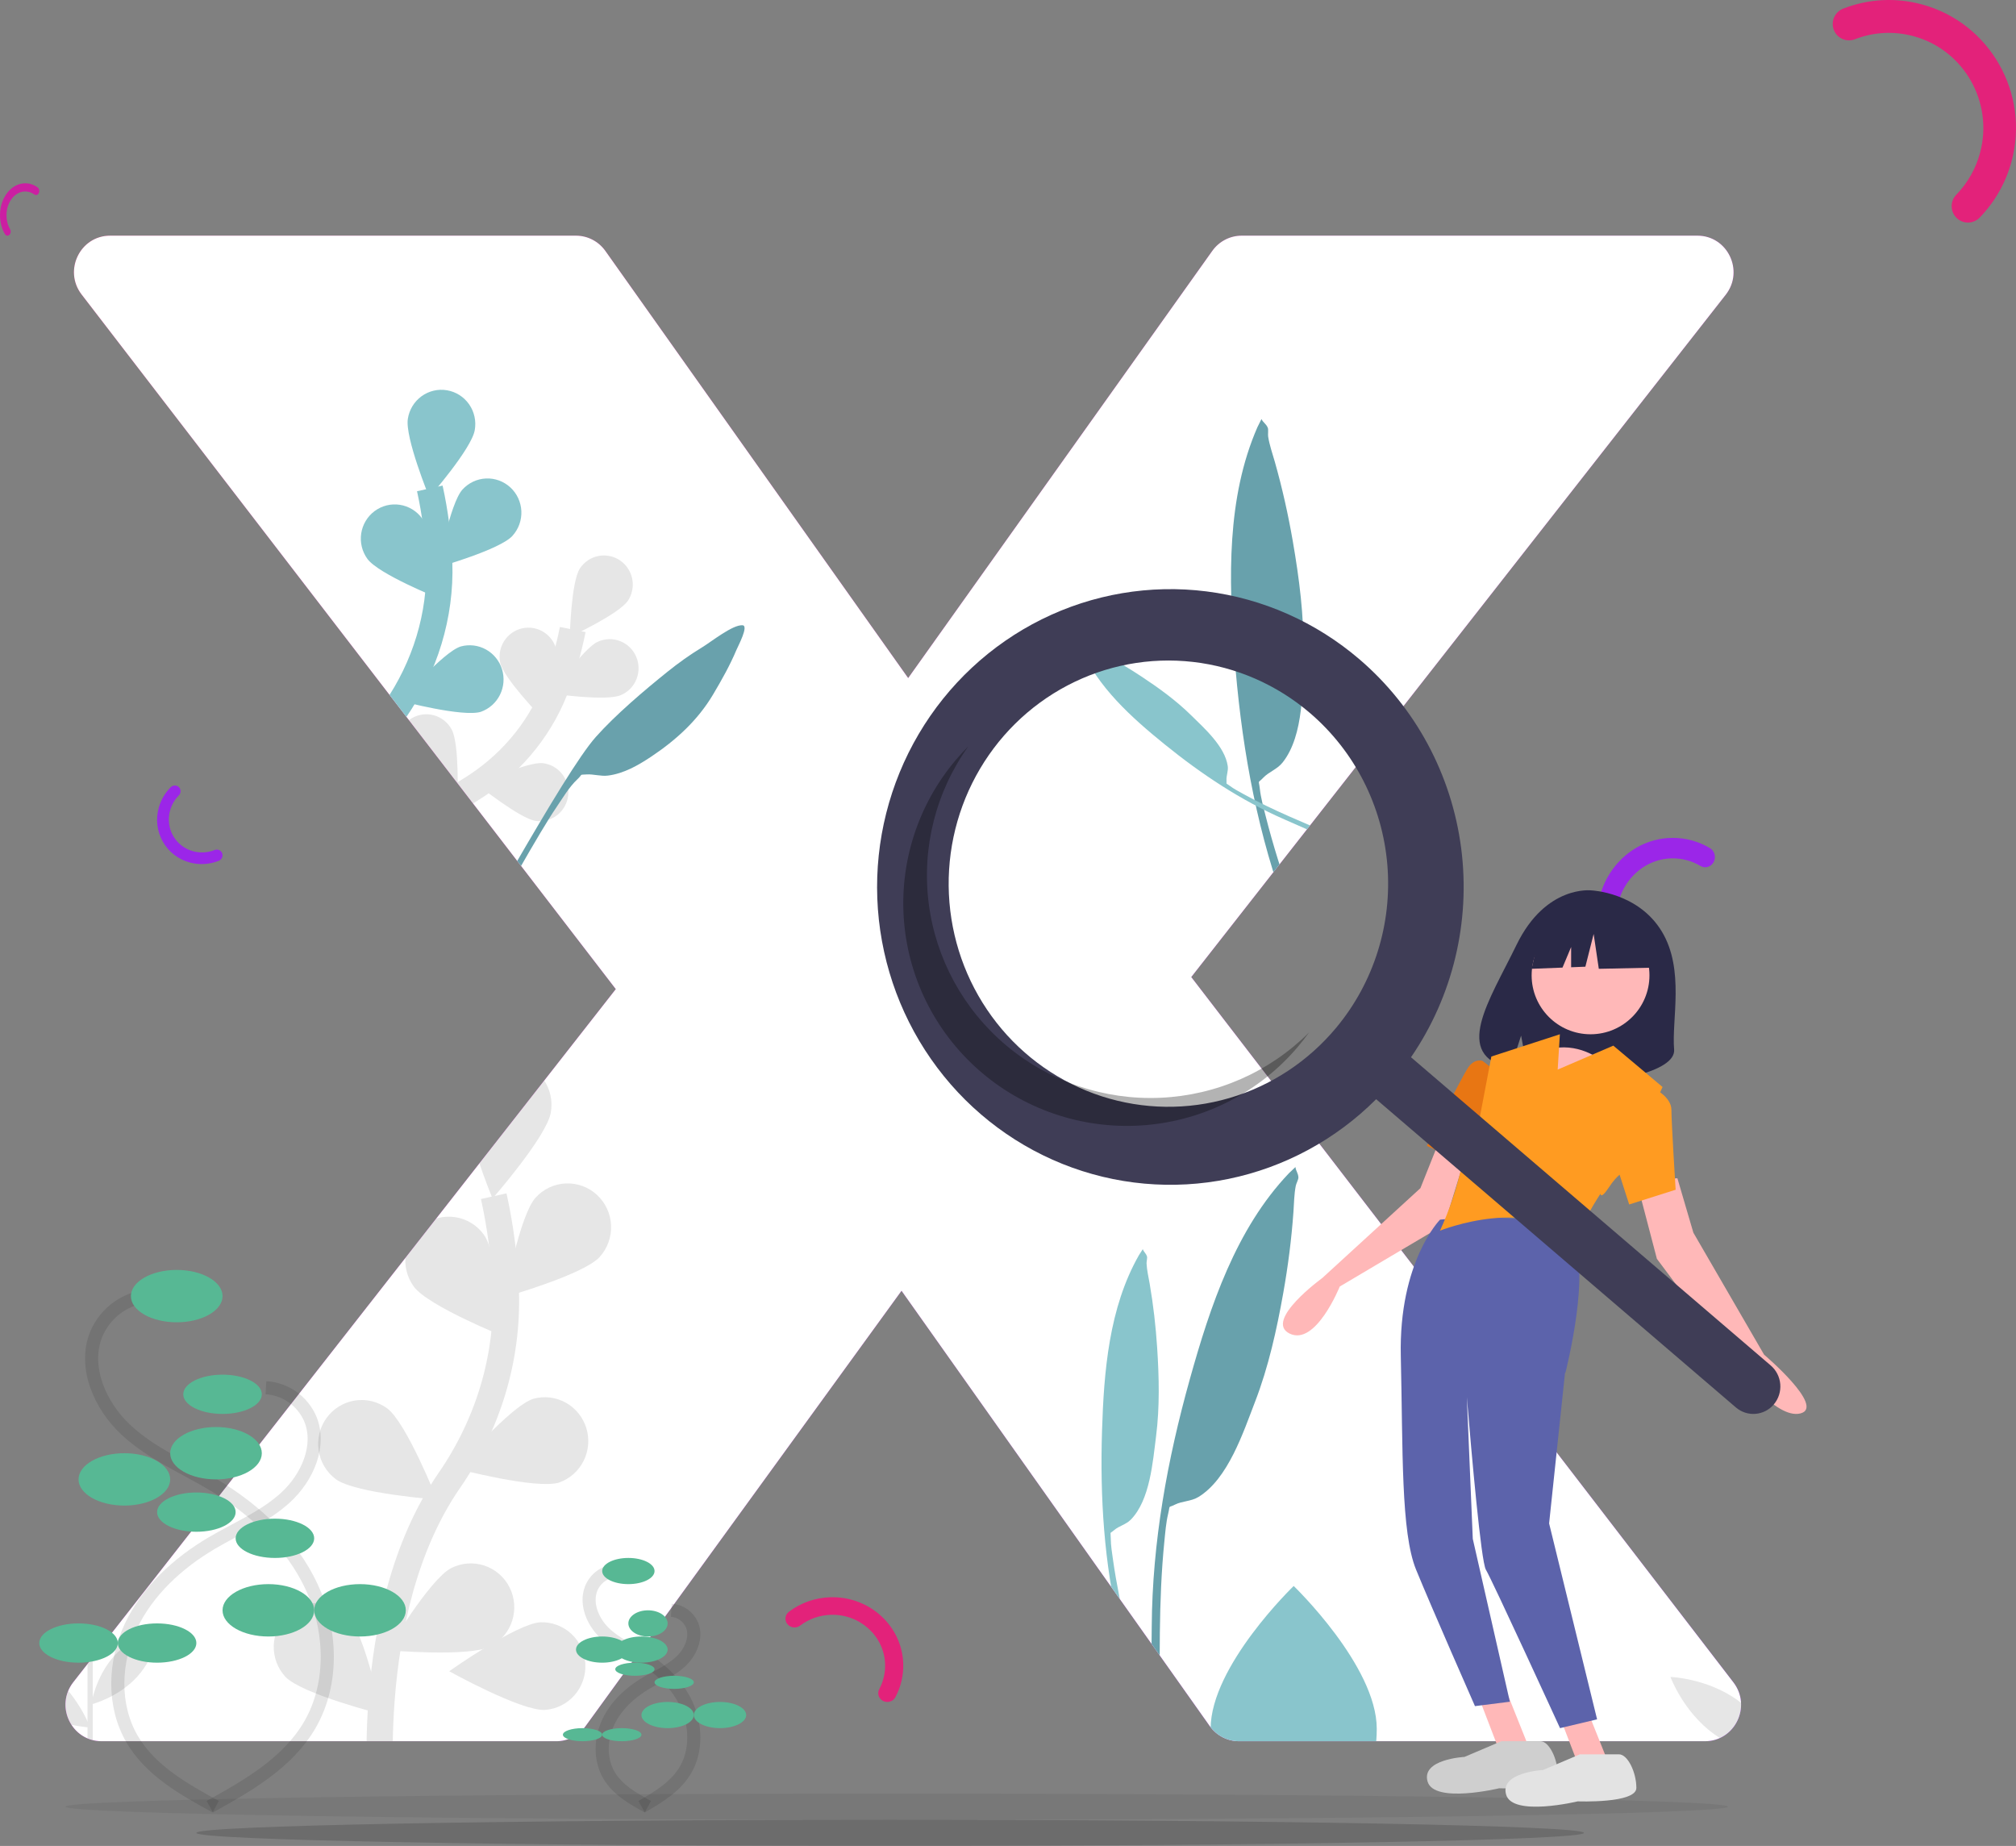 <svg xmlns:xlink="http://www.w3.org/1999/xlink" xmlns="http://www.w3.org/2000/svg" width="154px" height="141px" viewBox="0 0 154 141"><rect x="0" y="0" width="154" height="141" fill="#808080" stroke="none"/><desc>Created with Lunacy</desc><defs><linearGradient x1="1" y1="1" x2="0.116" y2="-0.116" id="gradient_1"><stop offset="0" stop-color="#9B26E8"></stop><stop offset="0.823" stop-color="#CB1FA2"></stop><stop offset="1" stop-color="#E3227A"></stop></linearGradient><path d="M37.493 115C38.373 115 39.2 114.577 39.72 113.86L63.867 80.592L87.406 113.834C87.924 114.566 88.76 115 89.652 115L125.234 115C127.53 115 128.823 112.337 127.415 110.506L85.998 56.63L126.826 4.514C128.257 2.687 126.968 0 124.66 0L89.851 0C88.962 0 88.127 0.432 87.608 1.16L64.374 33.793L41.242 1.165C40.723 0.434 39.887 0 38.996 0L3.415 0C1.119 0 -0.174 2.664 1.234 4.494L42.04 57.551L0.6 110.487C-0.831 112.314 0.459 115 2.766 115L37.493 115Z" id="path_1"></path><clipPath id="mask_1"><use xlink:href="#path_1"></use></clipPath></defs><g id="Group-28"><g id="Group" transform="translate(5 137)" opacity="0.061"><path d="M63.5 2C98.57 2 127 1.552 127 1C127 0.448 98.57 0 63.5 0C28.43 0 0 0.448 0 1C0 1.552 28.43 2 63.5 2Z" id="Oval" fill="#000000" stroke="none"></path></g><g id="Group" transform="translate(15 139)" opacity="0.16"><path d="M53 2C82.271 2 106 1.552 106 1C106 0.448 82.271 0 53 0C23.729 0 0 0.448 0 1C0 1.552 23.729 2 53 2Z" id="Oval" fill="#000000" stroke="none"></path></g><path d="M37.493 115C38.373 115 39.2 114.577 39.72 113.86L63.867 80.592L87.406 113.834C87.924 114.566 88.76 115 89.652 115L125.234 115C127.53 115 128.823 112.337 127.415 110.506L85.998 56.63L126.826 4.514C128.257 2.687 126.968 0 124.66 0L89.851 0C88.962 0 88.127 0.432 87.608 1.16L64.374 33.793L41.242 1.165C40.723 0.434 39.887 0 38.996 0L3.415 0C1.119 0 -0.174 2.664 1.234 4.494L42.04 57.551L0.6 110.487C-0.831 112.314 0.459 115 2.766 115L37.493 115Z" transform="translate(5 18)" id="Path" fill="url(#gradient_1)" stroke="none"></path><g id="Clipped" transform="translate(5 18)"><path d="M37.493 115C38.373 115 39.2 114.577 39.72 113.86L63.867 80.592L87.406 113.834C87.924 114.566 88.76 115 89.652 115L125.234 115C127.53 115 128.823 112.337 127.415 110.506L85.998 56.63L126.826 4.514C128.257 2.687 126.968 0 124.66 0L89.851 0C88.962 0 88.127 0.432 87.608 1.16L64.374 33.793L41.242 1.165C40.723 0.434 39.887 0 38.996 0L3.415 0C1.119 0 -0.174 2.664 1.234 4.494L42.04 57.551L0.6 110.487C-0.831 112.314 0.459 115 2.766 115L37.493 115Z" id="Path" fill="#FFFFFF" stroke="none"></path><g clip-path="url(#mask_1)"><g id="Group" transform="translate(-6.572 11.773)"><g id="Group" transform="translate(129.177 95.715)" opacity="0.1"><path d="M0.401 0.202C0.401 0.091 0.311 0 0.201 0C0.09 0 0 0.091 0 0.202L0 8.462L0.401 8.462L0.401 0.202Z" transform="translate(8.258 1.601)" id="Path" fill="#000000" stroke="none"></path><path d="M5.15 1.793C7.486 3.49 8.459 6.143 8.459 6.143C8.459 6.143 5.645 6.046 3.308 4.35C0.972 2.653 0 0 0 0C0 0 2.815 0.097 5.15 1.793Z" transform="translate(0 2.601)" id="Path" fill="#000000" stroke="none"></path><path d="M2.8 0.976C4.071 1.899 4.601 3.344 4.601 3.344C4.601 3.344 3.066 3.291 1.797 2.368C0.529 1.445 0 0 0 0C0 0 1.529 0.053 2.8 0.976Z" transform="translate(3.858 0)" id="Path" fill="#000000" stroke="none"></path><path d="M1.769 2.12C0.309 3.731 0 5.837 0 5.837C0 5.837 2.059 5.329 3.518 3.717C4.977 2.105 5.287 0 5.287 0C5.287 0 3.229 0.508 1.769 2.12Z" transform="translate(8.537 1.151)" id="Path" fill="#000000" stroke="none"></path></g><g id="Group" transform="translate(22.482 51.26)" opacity="0.1"><path d="M7.323 6.695C5.49 6.797 0 3.74 0 3.74C0 3.74 5.13 0.104 6.962 0.002C7.832 -0.03 8.68 0.284 9.323 0.876C9.966 1.468 10.353 2.292 10.4 3.169C10.448 4.046 10.152 4.907 9.577 5.566C9.002 6.226 8.193 6.631 7.324 6.694L7.323 6.695Z" transform="translate(13.404 42.88)" id="Path" fill="#000000" stroke="none"></path><path d="M0.232 47.439C0.232 47.439 -1.653 31.814 5.322 21.72C8.248 17.482 9.819 12.434 9.646 7.277C9.559 4.828 9.249 2.392 8.72 0" transform="translate(8.086 10.334)" id="Path" fill="none" stroke="#000000" stroke-width="2"></path><path d="M6.577 3.948C6.273 5.773 2.124 10.515 2.124 10.515C2.124 10.515 -0.272 4.667 0.026 2.845C0.092 2.406 0.244 1.985 0.473 1.606C0.702 1.227 1.004 0.898 1.36 0.637C1.717 0.377 2.12 0.19 2.549 0.089C2.977 -0.013 3.421 -0.027 3.855 0.046C4.289 0.119 4.704 0.278 5.077 0.514C5.449 0.751 5.771 1.059 6.024 1.422C6.277 1.785 6.457 2.195 6.552 2.629C6.646 3.062 6.655 3.511 6.577 3.948Z" transform="translate(14.588 0)" id="Path" fill="#000000" stroke="none"></path><path d="M7.275 5.613C6.038 6.979 0 8.683 0 8.683C0 8.683 1.134 2.461 2.369 1.091C2.663 0.766 3.018 0.503 3.413 0.316C3.808 0.13 4.235 0.023 4.671 0.003C5.106 -0.017 5.541 0.05 5.951 0.2C6.361 0.35 6.738 0.58 7.06 0.876C7.382 1.173 7.643 1.531 7.828 1.929C8.013 2.328 8.118 2.759 8.138 3.199C8.158 3.638 8.092 4.077 7.943 4.491C7.795 4.905 7.567 5.285 7.273 5.61L7.275 5.613Z" transform="translate(17.631 9.358)" id="Path" fill="#000000" stroke="none"></path><path d="M7.82 6.514C6.069 7.064 0 5.462 0 5.462C0 5.462 4.091 0.668 5.842 0.118C6.673 -0.11 7.558 -0.005 8.312 0.413C9.067 0.83 9.631 1.527 9.887 2.356C10.142 3.185 10.069 4.082 9.682 4.857C9.296 5.633 8.626 6.227 7.814 6.514L7.82 6.514Z" transform="translate(13.992 25.691)" id="Path" fill="#000000" stroke="none"></path><path d="M7.879 6.339C6.245 7.179 0 6.632 0 6.632C0 6.632 3.229 1.209 4.86 0.366C5.645 -0.038 6.557 -0.111 7.394 0.164C8.232 0.438 8.928 1.037 9.328 1.829C9.728 2.621 9.8 3.54 9.528 4.386C9.257 5.231 8.663 5.933 7.878 6.337L7.879 6.339Z" transform="translate(8.685 38.383)" id="Path" fill="#000000" stroke="none"></path><path d="M0.646 5.337C1.733 6.827 7.56 9.163 7.56 9.163C7.56 9.163 7.079 2.855 5.993 1.364C5.472 0.648 4.689 0.171 3.819 0.038C2.948 -0.096 2.061 0.126 1.352 0.652C0.643 1.179 0.17 1.969 0.038 2.847C-0.095 3.726 0.124 4.621 0.646 5.337Z" transform="translate(10.051 11.9)" id="Path" fill="#000000" stroke="none"></path><path d="M1.346 6.046C2.825 7.139 9.078 7.607 9.078 7.607C9.078 7.607 6.751 1.733 5.271 0.638C4.56 0.118 3.674 -0.097 2.807 0.04C1.939 0.178 1.161 0.656 0.642 1.371C0.123 2.085 -0.094 2.979 0.038 3.855C0.169 4.731 0.64 5.518 1.346 6.046Z" transform="translate(3.394 25.903)" id="Path" fill="#000000" stroke="none"></path><path d="M0.893 5.638C2.168 6.968 8.254 8.497 8.254 8.497C8.254 8.497 6.942 2.31 5.667 0.98C5.051 0.359 4.218 0.007 3.348 0C2.477 -0.007 1.638 0.331 1.013 0.942C0.387 1.553 0.023 2.387 0.001 3.266C-0.021 4.144 0.299 4.996 0.893 5.638Z" transform="translate(0 41.409)" id="Path" fill="#000000" stroke="none"></path></g><g id="Group" transform="translate(0 93.428)" opacity="0.1"><path d="M0.401 0L0 0L0 9.066L0.401 9.066L0.401 0Z" transform="translate(8.258 0.996)" id="Path" fill="#000000" stroke="none"></path><path d="M5.15 1.793C7.486 3.49 8.459 6.144 8.459 6.144C8.459 6.144 5.645 6.047 3.308 4.35C0.972 2.653 0 0 0 0C0 0 2.815 0.097 5.15 1.793Z" transform="translate(0 2.601)" id="Path" fill="#000000" stroke="none"></path><path d="M2.8 0.976C4.071 1.899 4.601 3.344 4.601 3.344C4.601 3.344 3.066 3.291 1.797 2.368C0.529 1.445 0 0 0 0C0 0 1.529 0.053 2.8 0.976Z" transform="translate(3.858 0)" id="Path" fill="#000000" stroke="none"></path><path d="M1.769 2.12C0.309 3.731 0 5.837 0 5.837C0 5.837 2.059 5.329 3.518 3.717C4.977 2.105 5.287 0 5.287 0C5.287 0 3.229 0.508 1.769 2.12Z" transform="translate(8.537 1.151)" id="Path" fill="#000000" stroke="none"></path></g><path d="M12.691 10.905C12.691 15.705 9.85 17.381 6.346 17.381C2.841 17.381 0 15.705 0 10.905C0 6.106 6.346 0 6.346 0C6.346 0 12.691 6.106 12.691 10.905Z" transform="translate(94.05 91.369)" id="Path" fill="#89C5CC" stroke="none"></path><path d="M10.532 0.473C6.479 4.726 4.521 10.625 2.971 16.171C1.239 22.365 0.095 28.655 0.052 35.095C0.023 39.326 -0.091 43.583 0.154 47.809C0.241 49.31 0.389 50.814 0.625 52.299C0.644 52.421 1.172 55.736 1.677 54.964C1.964 54.524 1.136 51.524 1.074 51.025C0.721 48.211 0.64 45.376 0.657 42.541C0.685 37.874 0.548 33.231 1.018 28.582C1.088 27.887 1.143 27.158 1.307 26.479C1.48 25.757 1.259 26.072 1.825 25.786C2.374 25.508 3.053 25.548 3.623 25.2C5.885 23.817 7.042 20.264 7.943 17.933C8.973 15.268 9.599 12.426 10.099 9.621C10.466 7.56 10.728 5.512 10.877 3.425C10.924 2.767 10.926 2.079 11.055 1.432C11.089 1.257 11.262 0.949 11.256 0.794C11.243 0.467 11.047 0.275 11.031 0C10.861 0.154 10.695 0.312 10.532 0.473Z" transform="translate(89.5 59.368)" id="Path" fill="#68A1AC" stroke="none"></path><path d="M2.86 0.457C0.565 4.481 0.179 9.361 0.038 13.894C-0.12 18.956 0.19 23.979 1.367 28.905C2.141 32.142 2.855 35.416 3.836 38.596C4.185 39.726 4.581 40.846 5.041 41.935C5.078 42.024 6.105 44.455 6.345 43.768C6.482 43.378 5.285 41.245 5.144 40.876C4.346 38.794 3.75 36.645 3.23 34.477C2.374 30.907 1.397 27.387 0.88 23.746C0.803 23.203 0.708 22.635 0.706 22.085C0.702 21.5 0.593 21.784 0.971 21.457C1.338 21.139 1.865 21.04 2.234 20.664C3.702 19.175 3.917 16.24 4.167 14.288C4.452 12.055 4.396 9.764 4.25 7.526C4.143 5.882 3.958 4.268 3.679 2.645C3.591 2.134 3.464 1.608 3.44 1.089C3.434 0.949 3.508 0.68 3.474 0.564C3.402 0.316 3.217 0.207 3.153 0C3.052 0.15 2.955 0.303 2.86 0.457Z" transform="translate(85.716 65.64)" id="Path" fill="#89C5CC" stroke="none"></path><path d="M2.021 0.617C-0.339 6.015 -0.171 12.234 0.259 17.98C0.739 24.398 1.804 30.702 3.953 36.766C5.365 40.75 6.706 44.788 8.374 48.672C8.966 50.052 9.617 51.413 10.343 52.726C10.403 52.834 12.027 55.765 12.238 54.864C12.358 54.352 10.56 51.822 10.331 51.374C9.043 48.852 8.003 46.218 7.055 43.55C5.494 39.157 3.786 34.843 2.645 30.314C2.475 29.637 2.279 28.933 2.202 28.238C2.119 27.5 2.018 27.873 2.452 27.409C2.874 26.957 3.526 26.759 3.943 26.234C5.597 24.152 5.475 20.415 5.528 17.914C5.589 15.053 5.21 12.167 4.726 9.359C4.37 7.297 3.919 5.282 3.349 3.27C3.169 2.636 2.938 1.989 2.838 1.337C2.811 1.161 2.869 0.811 2.811 0.668C2.687 0.365 2.438 0.252 2.329 0C2.222 0.203 2.119 0.409 2.021 0.617Z" transform="translate(95.606 2.234)" id="Path" fill="#68A1AC" stroke="none"></path><path d="M0.134 0.368C1.436 3.445 4.055 5.784 6.58 7.829C9.401 10.113 12.401 12.109 15.723 13.559C17.906 14.511 20.083 15.515 22.324 16.322C23.12 16.609 23.93 16.864 24.751 17.069C24.818 17.085 26.65 17.541 26.363 17.104C26.199 16.856 24.463 16.628 24.191 16.55C22.657 16.112 21.172 15.527 19.71 14.89C17.302 13.841 14.87 12.884 12.568 11.607C12.224 11.416 11.859 11.226 11.544 10.989C11.209 10.738 11.323 10.924 11.301 10.563C11.279 10.212 11.45 9.863 11.396 9.485C11.181 7.987 9.6 6.591 8.593 5.6C7.443 4.467 6.111 3.508 4.771 2.623C3.786 1.973 2.784 1.381 1.738 0.84C1.407 0.67 1.052 0.516 0.746 0.305C0.663 0.248 0.542 0.088 0.461 0.057C0.288 -0.008 0.146 0.052 0 0C0.042 0.123 0.087 0.246 0.134 0.368Z" transform="translate(83.962 19.256)" id="Path" fill="#89C5CC" stroke="none"></path><path d="M4.859 4.442C3.643 4.51 0 2.482 0 2.482C0 2.482 3.404 0.069 4.62 0.001C5.197 -0.02 5.759 0.188 6.186 0.581C6.612 0.974 6.869 1.52 6.901 2.103C6.932 2.685 6.736 3.256 6.354 3.693C5.973 4.131 5.436 4.4 4.86 4.442L4.859 4.442Z" transform="translate(31.157 34.661)" id="Path" fill="#68A1AC" stroke="none"></path><g id="Group" transform="translate(27.536 12.654)" opacity="0.1"><path d="M0 26.471C0 26.471 3.02 16.482 9.94 12.25C12.844 10.475 15.142 7.842 16.411 4.664C17.01 3.155 17.47 1.594 17.786 0" transform="translate(0 5.658)" id="Path" fill="none" stroke="#000000" stroke-width="2"></path><path d="M4.46 4.424C3.251 4.283 0 1.664 0 1.664C0 1.664 3.759 -0.134 4.967 0.008C5.548 0.076 6.078 0.374 6.44 0.836C6.803 1.298 6.969 1.887 6.902 2.472C6.834 3.058 6.539 3.593 6.081 3.959C5.623 4.325 5.04 4.492 4.46 4.424Z" transform="translate(10.538 15.859)" id="Path" fill="#000000" stroke="none"></path><path d="M0.311 3.363C0.919 4.431 4.585 6.409 4.585 6.409C4.585 6.409 4.739 2.213 4.133 1.149C3.991 0.891 3.8 0.663 3.571 0.48C3.342 0.297 3.079 0.162 2.797 0.082C2.515 0.003 2.221 -0.019 1.93 0.017C1.64 0.054 1.36 0.148 1.106 0.295C0.853 0.442 0.631 0.639 0.453 0.873C0.275 1.107 0.146 1.375 0.072 1.661C-0.002 1.946 -0.019 2.244 0.022 2.536C0.063 2.828 0.161 3.109 0.311 3.363Z" transform="translate(4.399 12.13)" id="Path" fill="#000000" stroke="none"></path><path d="M4.45 3.446C3.781 4.471 0 6.222 0 6.222C0 6.222 0.102 2.025 0.77 1C1.092 0.508 1.594 0.164 2.167 0.046C2.739 -0.073 3.335 0.042 3.823 0.367C4.312 0.692 4.652 1.199 4.77 1.776C4.888 2.354 4.773 2.956 4.451 3.448L4.45 3.446Z" transform="translate(17.559 0)" id="Path" fill="#000000" stroke="none"></path><path d="M5.232 4.273C4.117 4.767 0 4.163 0 4.163C0 4.163 2.345 0.695 3.46 0.202C3.725 0.079 4.013 0.011 4.305 0.001C4.597 -0.008 4.888 0.041 5.161 0.145C5.434 0.25 5.684 0.409 5.896 0.612C6.107 0.816 6.277 1.059 6.394 1.329C6.512 1.6 6.575 1.89 6.58 2.185C6.585 2.48 6.532 2.773 6.424 3.047C6.316 3.321 6.155 3.57 5.95 3.781C5.745 3.991 5.501 4.159 5.232 4.273Z" transform="translate(16.235 6.393)" id="Path" fill="#000000" stroke="none"></path><path d="M0.045 2.67C0.308 3.87 3.219 6.867 3.219 6.867C3.219 6.867 4.608 2.908 4.348 1.711C4.214 1.143 3.865 0.65 3.375 0.34C2.885 0.03 2.293 -0.074 1.728 0.052C1.163 0.178 0.67 0.524 0.355 1.013C0.04 1.503 -0.071 2.098 0.045 2.67Z" transform="translate(12.198 5.515)" id="Path" fill="#000000" stroke="none"></path></g><path d="M0.122 2.955C0.54 4.108 3.823 6.686 3.823 6.686C3.823 6.686 4.677 2.577 4.258 1.424C4.05 0.879 3.638 0.439 3.112 0.198C2.585 -0.043 1.985 -0.065 1.442 0.137C0.899 0.338 0.457 0.747 0.21 1.275C-0.036 1.803 -0.067 2.408 0.124 2.959L0.122 2.955Z" transform="translate(25.77 33.309)" id="Path" fill="#68A1AC" stroke="none"></path><path d="M5.228 4.206C4.143 4.763 0 4.4 0 4.4C0 4.4 2.143 0.802 3.225 0.243C3.745 -0.025 4.35 -0.073 4.906 0.109C5.462 0.291 5.924 0.688 6.189 1.213C6.455 1.739 6.503 2.349 6.322 2.91C6.142 3.471 5.748 3.937 5.227 4.205L5.228 4.206Z" transform="translate(28.026 31.677)" id="Path" fill="#89C5CC" stroke="none"></path><path d="M0.181 37.009C0.181 37.009 -1.289 24.819 4.152 16.944C6.435 13.639 7.66 9.7 7.525 5.677C7.457 3.766 7.215 1.866 6.803 0" transform="translate(27.602 7.533)" id="Path" fill="none" stroke="#89C5CC" stroke-width="2"></path><path d="M5.131 3.08C4.894 4.503 1.657 8.203 1.657 8.203C1.657 8.203 -0.212 3.641 0.02 2.219C0.072 1.877 0.191 1.548 0.369 1.253C0.548 0.957 0.783 0.7 1.061 0.497C1.339 0.294 1.654 0.149 1.988 0.069C2.323 -0.01 2.669 -0.021 3.007 0.036C3.346 0.093 3.67 0.217 3.96 0.401C4.251 0.586 4.502 0.826 4.7 1.11C4.897 1.393 5.037 1.713 5.111 2.051C5.185 2.389 5.192 2.739 5.131 3.08Z" transform="translate(32.707 0)" id="Path" fill="#89C5CC" stroke="none"></path><path d="M5.675 4.379C4.71 5.445 0 6.774 0 6.774C0 6.774 0.885 1.92 1.848 0.851C2.078 0.598 2.354 0.392 2.662 0.247C2.97 0.101 3.304 0.018 3.644 0.003C3.983 -0.013 4.323 0.039 4.643 0.156C4.963 0.273 5.257 0.452 5.508 0.684C5.759 0.915 5.963 1.194 6.107 1.505C6.251 1.816 6.333 2.152 6.349 2.495C6.364 2.838 6.312 3.181 6.197 3.504C6.081 3.826 5.903 4.123 5.674 4.377L5.675 4.379Z" transform="translate(35.049 6.772)" id="Path" fill="#89C5CC" stroke="none"></path><path d="M6.101 5.082C4.734 5.511 0 4.261 0 4.261C0 4.261 3.192 0.521 4.558 0.092C5.205 -0.086 5.896 -0.004 6.485 0.322C7.073 0.648 7.513 1.191 7.713 1.838C7.912 2.485 7.855 3.184 7.553 3.789C7.252 4.394 6.729 4.858 6.096 5.082L6.101 5.082Z" transform="translate(32.209 19.514)" id="Path" fill="#89C5CC" stroke="none"></path><path d="M0.504 4.163C1.352 5.326 5.898 7.148 5.898 7.148C5.898 7.148 5.523 2.228 4.676 1.064C4.269 0.506 3.658 0.134 2.979 0.03C2.3 -0.074 1.608 0.098 1.054 0.509C0.501 0.92 0.133 1.536 0.029 2.221C-0.074 2.907 0.097 3.605 0.504 4.163Z" transform="translate(29.135 8.755)" id="Path" fill="#89C5CC" stroke="none"></path><path d="M0.893 4.011C1.874 4.737 6.023 5.047 6.023 5.047C6.023 5.047 4.479 1.15 3.497 0.424C3.026 0.079 2.438 -0.064 1.862 0.027C1.287 0.118 0.77 0.435 0.426 0.91C0.082 1.384 -0.062 1.976 0.025 2.558C0.112 3.139 0.424 3.661 0.893 4.011Z" transform="translate(24.516 23.397)" id="Path" fill="#89C5CC" stroke="none"></path><path d="M0.593 3.741C1.439 4.623 5.476 5.638 5.476 5.638C5.476 5.638 4.606 1.533 3.76 0.65C3.352 0.238 2.799 0.005 2.221 7.54711e-05C1.644 -0.005 1.087 0.22 0.672 0.625C0.257 1.03 0.016 1.584 0.001 2.167C-0.014 2.749 0.199 3.315 0.593 3.741Z" transform="translate(22.264 33.685)" id="Path" fill="#89C5CC" stroke="none"></path><path d="M25.146 1.718C25.907 1.258 27.521 -0.053 28.282 0.002C28.772 0.037 27.946 1.574 27.817 1.881C27.318 3.065 26.689 4.181 26.035 5.283C24.854 7.271 23.203 8.772 21.281 10.052C20.292 10.71 19.197 11.335 17.997 11.484C17.445 11.553 16.901 11.362 16.37 11.396C15.752 11.437 16.119 11.345 15.661 11.77C15.025 12.36 14.508 13.258 14.019 13.972C11.772 17.253 1.804 35.451 0.476 39.218C0.358 39.551 -0.122 39.428 0.029 39.024C0.833 36.882 8.246 22.876 10.852 18.377C13.458 13.878 15.827 9.934 17.074 8.532C18.588 6.832 20.792 4.961 22.567 3.538C23.391 2.878 24.242 2.264 25.146 1.718Z" transform="translate(30.013 17.984)" id="Path" fill="#69A1AC" stroke="none"></path></g></g></g><path d="M2.66252e-05 6.076C0.01 2.716 2.613 -0.01 5.803 2.9557e-05C6.791 0.003 7.766 0.273 8.622 0.782C8.979 0.994 9.105 1.471 8.905 1.846C8.703 2.222 8.251 2.355 7.894 2.143C7.258 1.766 6.534 1.565 5.799 1.563C3.427 1.556 1.491 3.582 1.484 6.081C1.481 7.051 1.765 7.977 2.305 8.759C2.545 9.108 2.473 9.597 2.142 9.85C1.81 10.104 1.346 10.027 1.105 9.678C0.378 8.627 -0.004 7.381 2.66252e-05 6.076Z" transform="translate(122 64)" id="Path" fill="#9B26E8" stroke="none"></path><path d="M6.91718e-06 2.431C0.003 1.086 0.871 -0.004 1.935 1.16187e-05C2.264 0.001 2.589 0.109 2.874 0.313C2.993 0.398 3.035 0.588 2.968 0.738C2.901 0.889 2.75 0.942 2.631 0.857C2.419 0.706 2.178 0.626 1.933 0.625C1.142 0.622 0.497 1.433 0.495 2.432C0.494 2.821 0.588 3.191 0.768 3.503C0.849 3.643 0.824 3.839 0.714 3.94C0.603 4.042 0.449 4.011 0.368 3.871C0.126 3.451 -0.001 2.952 6.91718e-06 2.431Z" transform="translate(0 14)" id="Path" fill="#CB1FA2" stroke="none"></path><path d="M2.536 5.889C0.682 5.413 -0.395 3.518 0.135 1.666C0.299 1.092 0.609 0.564 1.03 0.138C1.206 -0.04 1.49 -0.046 1.664 0.123C1.839 0.292 1.838 0.574 1.662 0.752C1.349 1.068 1.12 1.461 0.997 1.888C0.603 3.265 1.404 4.674 2.783 5.028C3.318 5.165 3.876 5.13 4.396 4.926C4.628 4.835 4.886 4.946 4.972 5.174C5.058 5.402 4.939 5.661 4.707 5.752C4.007 6.027 3.256 6.074 2.536 5.889Z" transform="translate(12 60)" id="Path" fill="#9B26E8" stroke="none"></path><path d="M6.832 0.342C12.004 1.749 15.066 7.131 13.657 12.339C13.221 13.953 12.379 15.434 11.222 16.623C10.739 17.118 9.95 17.126 9.458 16.643C8.967 16.159 8.96 15.364 9.442 14.869C10.301 13.986 10.927 12.885 11.251 11.685C12.299 7.812 10.023 3.81 6.176 2.765C4.683 2.359 3.133 2.44 1.693 2.998C1.05 3.248 0.329 2.926 0.083 2.28C-0.164 1.634 0.158 0.907 0.8 0.658C2.738 -0.095 4.824 -0.204 6.832 0.342Z" transform="translate(140 0)" id="Path" fill="#E3227A" stroke="none"></path><path d="M3.423 0.003C6.402 -0.09 8.903 2.181 8.997 5.066C9.026 5.959 8.819 6.848 8.396 7.638C8.219 7.967 7.801 8.095 7.461 7.925C7.122 7.754 6.989 7.349 7.165 7.02C7.479 6.434 7.633 5.773 7.612 5.109C7.541 2.964 5.682 1.275 3.467 1.344C2.607 1.371 1.796 1.655 1.12 2.167C0.819 2.395 0.383 2.344 0.147 2.052C-0.089 1.76 -0.036 1.339 0.266 1.11C1.175 0.422 2.266 0.039 3.423 0.003Z" transform="translate(60 122)" id="Path" fill="#E3227A" stroke="none"></path><path d="M13.958 3.173C12.149 0.152 8.57 0.011 8.57 0.011C8.57 0.011 5.083 -0.429 2.846 4.172C0.761 8.461 -2.117 12.601 2.383 13.605L3.195 11.105L3.699 13.791C4.339 13.837 4.682 15.024 5.324 15C10.143 14.846 15.031 13.869 14.884 12.16C14.687 9.888 15.698 6.08 13.958 3.173Z" transform="translate(113 68)" id="Path" fill="#2A2947" stroke="none"></path><path d="M12.002 0L10.503 3.756L3.01 10.616C3.01 10.616 -1.486 13.882 0.512 14.862C2.51 15.842 4.342 11.269 4.342 11.269L12.335 6.533L14 1.143L12.002 0Z" transform="translate(98 87)" id="Path" fill="#FFB8B8" stroke="none"></path><path d="M0 0.741L1.636 5L4 5L2 0L0 0.741Z" transform="translate(113 129)" id="Path" fill="#FFB8B8" stroke="none"></path><path d="M0 0.741L1.636 5L4 5L2 0L0 0.741Z" transform="translate(119 130)" id="Path" fill="#FFB8B8" stroke="none"></path><path d="M12.168 39L15 38.327L11.335 23.363L12.552 11.848L12.584 11.845C12.584 11.845 14.667 3.69 13.001 1.504C11.335 -0.682 3.005 0.159 3.005 0.159C3.005 0.159 -0.16 3.354 0.006 10.584C0.173 17.814 0.006 24.035 1.172 26.894C2.339 29.752 5.671 37.319 5.671 37.319L8.336 36.982L5.504 24.54L5.051 13.723C5.412 18.058 6.137 26.277 6.504 26.894C7.003 27.734 12.168 39 12.168 39Z" transform="translate(107 93)" id="Path" fill="#5C63AB" stroke="none"></path><path d="M3.135 0L4.355 4.157L9.754 13.469C9.754 13.469 14.457 17.459 12.541 17.959C10.625 18.457 7.664 14.3 7.664 14.3L1.568 6.152L0 0.166L3.135 0Z" transform="translate(125 90)" id="Path" fill="#FFB8B8" stroke="none"></path><path d="M4.5 9C6.985 9 9 6.985 9 4.5C9 2.015 6.985 0 4.5 0C2.015 0 0 2.015 0 4.5C0 6.985 2.015 9 4.5 9Z" transform="translate(117 70)" id="Path" fill="#FFB8B8" stroke="none"></path><path d="M5 0.612L4.247 0.034C4.247 0.034 3.621 -0.209 3.104 0.612C2.586 1.433 0 6.522 0 6.522L3.104 8L5 0.612Z" transform="translate(109 81)" id="Path" fill="#E87613" stroke="none"></path><path d="M1.129 0L3.387 0.161C3.387 0.161 4.677 0.804 4.677 1.768C4.677 2.732 5 7.875 5 7.875L1.452 9L0 4.5L1.129 0Z" transform="translate(123 83)" id="Path" fill="#FF9B21" stroke="none"></path><path d="M1.125 0.695C3.262 -0.68 5.433 0.298 6.252 0.959L7 2.414L6.146 4L1.339 3.868C0.378 3.383 -1.011 2.07 1.125 0.695Z" transform="translate(116 80)" id="Path" fill="#FFB8B8" stroke="none"></path><path d="M17 4.028L13.24 0.869L8.99 2.698L9.157 0L4.622 1.473L3.923 1.7L2.942 6.855C2.942 6.855 2.289 7.354 1.635 10.18C1.257 11.841 0.709 13.457 0 15.002C0 15.002 7.029 12.176 10.462 16C10.462 16 10.952 15.667 10.789 15.168C10.625 14.67 12.26 12.176 12.26 12.176C12.26 12.176 12.26 12.674 12.914 11.677C13.567 10.679 14.058 10.513 14.058 10.513L17 4.028Z" transform="translate(110 79)" id="Path" fill="#FF9B21" stroke="none"></path><path d="M5.689 0L2.87 1.197C2.87 1.197 -0.447 1.369 0.051 3.079C0.548 4.79 5.523 3.593 5.523 3.593C5.523 3.593 10 3.763 10 2.566C10 1.369 9.337 0 8.673 0L5.689 0Z" transform="translate(109 133)" id="Path" fill="#CFCFCF" stroke="none"></path><path d="M5.689 0L2.87 1.197C2.87 1.197 -0.447 1.369 0.051 3.079C0.548 4.79 5.523 3.593 5.523 3.593C5.523 3.593 10 3.764 10 2.566C10 1.369 9.337 0 8.673 0L5.689 0Z" transform="translate(115 134)" id="Path" fill="#E3E3E3" stroke="none"></path><path d="M8.842 1.774L5.526 0L0.947 0.726L0 5L2.358 4.908L3.017 3.337L3.017 4.882L4.105 4.839L4.737 2.339L5.131 5L9 4.919L8.842 1.774Z" transform="translate(117 69)" id="Path" fill="#2A2947" stroke="none"></path><path d="M36.852 5.363C33.533 2.519 29.471 0.716 25.161 0.173C20.851 -0.37 16.479 0.371 12.576 2.306C8.673 4.241 5.408 7.285 3.178 11.07C0.948 14.854 -0.15 19.215 0.016 23.622C0.183 28.029 1.607 32.291 4.117 35.891C6.625 39.491 10.111 42.272 14.148 43.898C18.186 45.523 22.601 45.921 26.858 45.045C31.114 44.168 35.028 42.054 38.123 38.96L65.604 62.506C65.811 62.683 66.051 62.818 66.309 62.901C66.567 62.985 66.84 63.016 67.11 62.992C67.38 62.969 67.643 62.892 67.884 62.766C68.125 62.639 68.338 62.466 68.513 62.255C68.688 62.045 68.821 61.802 68.903 61.539C68.985 61.277 69.016 61.001 68.993 60.727C68.97 60.452 68.894 60.185 68.769 59.941C68.645 59.696 68.474 59.479 68.267 59.301L40.785 35.755C43.978 31.103 45.344 25.408 44.617 19.786C43.889 14.164 41.12 9.02 36.852 5.363ZM35.081 33.488C32.94 36.065 30.095 37.938 26.905 38.873C23.715 39.807 20.324 39.76 17.161 38.738C13.997 37.715 11.204 35.763 9.133 33.128C7.062 30.494 5.807 27.294 5.527 23.936C5.247 20.577 5.954 17.209 7.558 14.258C9.163 11.307 11.594 8.905 14.543 7.357C17.491 5.809 20.826 5.183 24.125 5.559C27.424 5.936 30.54 7.297 33.077 9.47C36.479 12.386 38.602 16.554 38.978 21.058C39.353 25.562 37.952 30.033 35.081 33.488Z" transform="translate(67 45)" id="Shape" fill="#3F3D56" stroke="none"></path><path d="M7.874 22.86C4.597 20.107 2.479 16.228 1.942 11.993C1.405 7.758 2.488 3.477 4.975 0C4.648 0.328 4.333 0.67 4.028 1.029C2.581 2.735 1.486 4.709 0.805 6.837C0.124 8.965 -0.128 11.205 0.061 13.43C0.25 15.656 0.878 17.822 1.908 19.805C2.939 21.789 4.352 23.552 6.067 24.992C7.781 26.432 9.764 27.521 11.902 28.199C14.04 28.876 16.291 29.128 18.526 28.939C20.762 28.75 22.938 28.126 24.931 27.1C26.924 26.074 28.694 24.668 30.14 22.961C30.445 22.602 30.731 22.234 31 21.858C27.975 24.884 23.918 26.666 19.633 26.851C15.349 27.037 11.152 25.612 7.874 22.86Z" transform="translate(69 57)" id="Path" fill="#000000" fill-opacity="0.3" stroke="none"></path><path d="M4.422 0C3.546 0.051 2.702 0.35 1.983 0.863C1.265 1.377 0.7 2.085 0.353 2.908C-0.664 5.423 0.646 8.376 2.612 10.209C4.579 12.043 7.105 13.091 9.4 14.468C12.482 16.318 15.252 18.887 16.795 22.183C18.337 25.48 18.501 29.564 16.688 32.714C15.005 35.637 11.946 37.386 9.027 39" transform="translate(7 99)" id="Path" fill="none" stroke="#000000" stroke-opacity="0.102" stroke-width="1"></path><path d="M3.5 4C5.433 4 7 3.105 7 2C7 0.896 5.433 0 3.5 0C1.567 0 0 0.896 0 2C0 3.105 1.567 4 3.5 4Z" transform="translate(10 97)" id="Path" fill="#57B894" stroke="none"></path><path d="M3.5 4C5.433 4 7 3.105 7 2C7 0.896 5.433 0 3.5 0C1.567 0 0 0.896 0 2C0 3.105 1.567 4 3.5 4Z" transform="translate(13 109)" id="Path" fill="#57B894" stroke="none"></path><path d="M3.5 4C5.433 4 7 3.104 7 2C7 0.896 5.433 0 3.5 0C1.567 0 0 0.896 0 2C0 3.104 1.567 4 3.5 4Z" transform="translate(6 111)" id="Path" fill="#57B894" stroke="none"></path><path d="M3.5 4C5.433 4 7 3.105 7 2C7 0.895 5.433 0 3.5 0C1.567 0 0 0.895 0 2C0 3.105 1.567 4 3.5 4Z" transform="translate(17 121)" id="Path" fill="#57B894" stroke="none"></path><path d="M3.5 4C5.433 4 7 3.105 7 2C7 0.895 5.433 0 3.5 0C1.567 0 0 0.895 0 2C0 3.105 1.567 4 3.5 4Z" transform="translate(24 121)" id="Path" fill="#57B894" stroke="none"></path><path d="M11.315 0C12.044 0.041 12.748 0.287 13.347 0.708C13.946 1.13 14.416 1.711 14.706 2.386C15.553 4.449 14.461 6.873 12.823 8.377C11.184 9.881 9.079 10.741 7.167 11.871C4.598 13.389 2.29 15.496 1.004 18.202C-0.281 20.907 -0.418 24.257 1.093 26.842C2.495 29.24 5.045 30.676 7.477 32" transform="translate(9 106)" id="Path" fill="none" stroke="#000000" stroke-opacity="0.102" stroke-width="1"></path><path d="M3 3C4.657 3 6 2.328 6 1.5C6 0.672 4.657 0 3 0C1.343 0 0 0.672 0 1.5C0 2.328 1.343 3 3 3Z" transform="translate(14 105)" id="Path" fill="#57B894" stroke="none"></path><path d="M3 3C4.657 3 6 2.328 6 1.5C6 0.672 4.657 0 3 0C1.343 0 0 0.672 0 1.5C0 2.328 1.343 3 3 3Z" transform="translate(12 114)" id="Path" fill="#57B894" stroke="none"></path><path d="M3 3C4.657 3 6 2.328 6 1.5C6 0.672 4.657 0 3 0C1.343 0 0 0.672 0 1.5C0 2.328 1.343 3 3 3Z" transform="translate(18 116)" id="Path" fill="#57B894" stroke="none"></path><path d="M3 3C4.657 3 6 2.328 6 1.5C6 0.672 4.657 0 3 0C1.343 0 0 0.672 0 1.5C0 2.328 1.343 3 3 3Z" transform="translate(9 124)" id="Path" fill="#57B894" stroke="none"></path><path d="M3 3C4.657 3 6 2.328 6 1.5C6 0.672 4.657 0 3 0C1.343 0 0 0.672 0 1.5C0 2.328 1.343 3 3 3Z" transform="translate(3 124)" id="Path" fill="#57B894" stroke="none"></path><path d="M1.965 0C1.576 0.023 1.201 0.161 0.882 0.398C0.562 0.635 0.311 0.962 0.157 1.342C-0.295 2.503 0.287 3.866 1.161 4.712C2.035 5.558 3.158 6.042 4.178 6.677C5.548 7.531 6.779 8.717 7.464 10.238C8.15 11.76 8.223 13.645 7.417 15.098C6.669 16.448 5.309 17.255 4.012 18" transform="translate(45 120)" id="Path" fill="none" stroke="#000000" stroke-opacity="0.102" stroke-width="1"></path><path d="M2 2C3.104 2 4 1.552 4 1C4 0.448 3.104 0 2 0C0.896 0 0 0.448 0 1C0 1.552 0.896 2 2 2Z" transform="translate(46 119)" id="Path" fill="#57B894" stroke="none"></path><path d="M2 2C3.104 2 4 1.552 4 1C4 0.448 3.104 0 2 0C0.896 0 0 0.448 0 1C0 1.552 0.896 2 2 2Z" transform="translate(47 125)" id="Path" fill="#57B894" stroke="none"></path><path d="M2 2C3.104 2 4 1.552 4 1C4 0.448 3.104 0 2 0C0.896 0 0 0.448 0 1C0 1.552 0.896 2 2 2Z" transform="translate(44 125)" id="Path" fill="#57B894" stroke="none"></path><path d="M2 2C3.104 2 4 1.552 4 1C4 0.448 3.104 0 2 0C0.896 0 0 0.448 0 1C0 1.552 0.896 2 2 2Z" transform="translate(49 130)" id="Path" fill="#57B894" stroke="none"></path><path d="M2 2C3.104 2 4 1.552 4 1C4 0.448 3.104 0 2 0C0.896 0 0 0.448 0 1C0 1.552 0.896 2 2 2Z" transform="translate(53 130)" id="Path" fill="#57B894" stroke="none"></path><path d="M5.28 0C5.621 0.019 5.949 0.134 6.229 0.332C6.508 0.53 6.728 0.802 6.863 1.119C7.258 2.086 6.749 3.221 5.984 3.927C5.219 4.632 4.237 5.035 3.345 5.565C2.146 6.276 1.069 7.264 0.469 8.532C-0.131 9.8 -0.195 11.371 0.51 12.582C1.164 13.707 2.355 14.379 3.489 15" transform="translate(46 123)" id="Path" fill="none" stroke="#000000" stroke-opacity="0.102" stroke-width="1"></path><path d="M1.5 2C2.328 2 3 1.552 3 1C3 0.448 2.328 0 1.5 0C0.672 0 0 0.448 0 1C0 1.552 0.672 2 1.5 2Z" transform="translate(48 123)" id="Path" fill="#57B894" stroke="none"></path><path d="M1.5 1C2.328 1 3 0.776 3 0.5C3 0.224 2.328 0 1.5 0C0.672 0 0 0.224 0 0.5C0 0.776 0.672 1 1.5 1Z" transform="translate(47 127)" id="Path" fill="#57B894" stroke="none"></path><path d="M1.5 1C2.329 1 3 0.776 3 0.5C3 0.224 2.329 0 1.5 0C0.672 0 0 0.224 0 0.5C0 0.776 0.672 1 1.5 1Z" transform="translate(50 128)" id="Path" fill="#57B894" stroke="none"></path><path d="M1.5 1C2.328 1 3 0.776 3 0.5C3 0.224 2.328 0 1.5 0C0.672 0 0 0.224 0 0.5C0 0.776 0.672 1 1.5 1Z" transform="translate(46 132)" id="Path" fill="#57B894" stroke="none"></path><path d="M1.5 1C2.328 1 3 0.776 3 0.5C3 0.224 2.328 0 1.5 0C0.672 0 0 0.224 0 0.5C0 0.776 0.672 1 1.5 1Z" transform="translate(43 132)" id="Path" fill="#57B894" stroke="none"></path></g></svg>